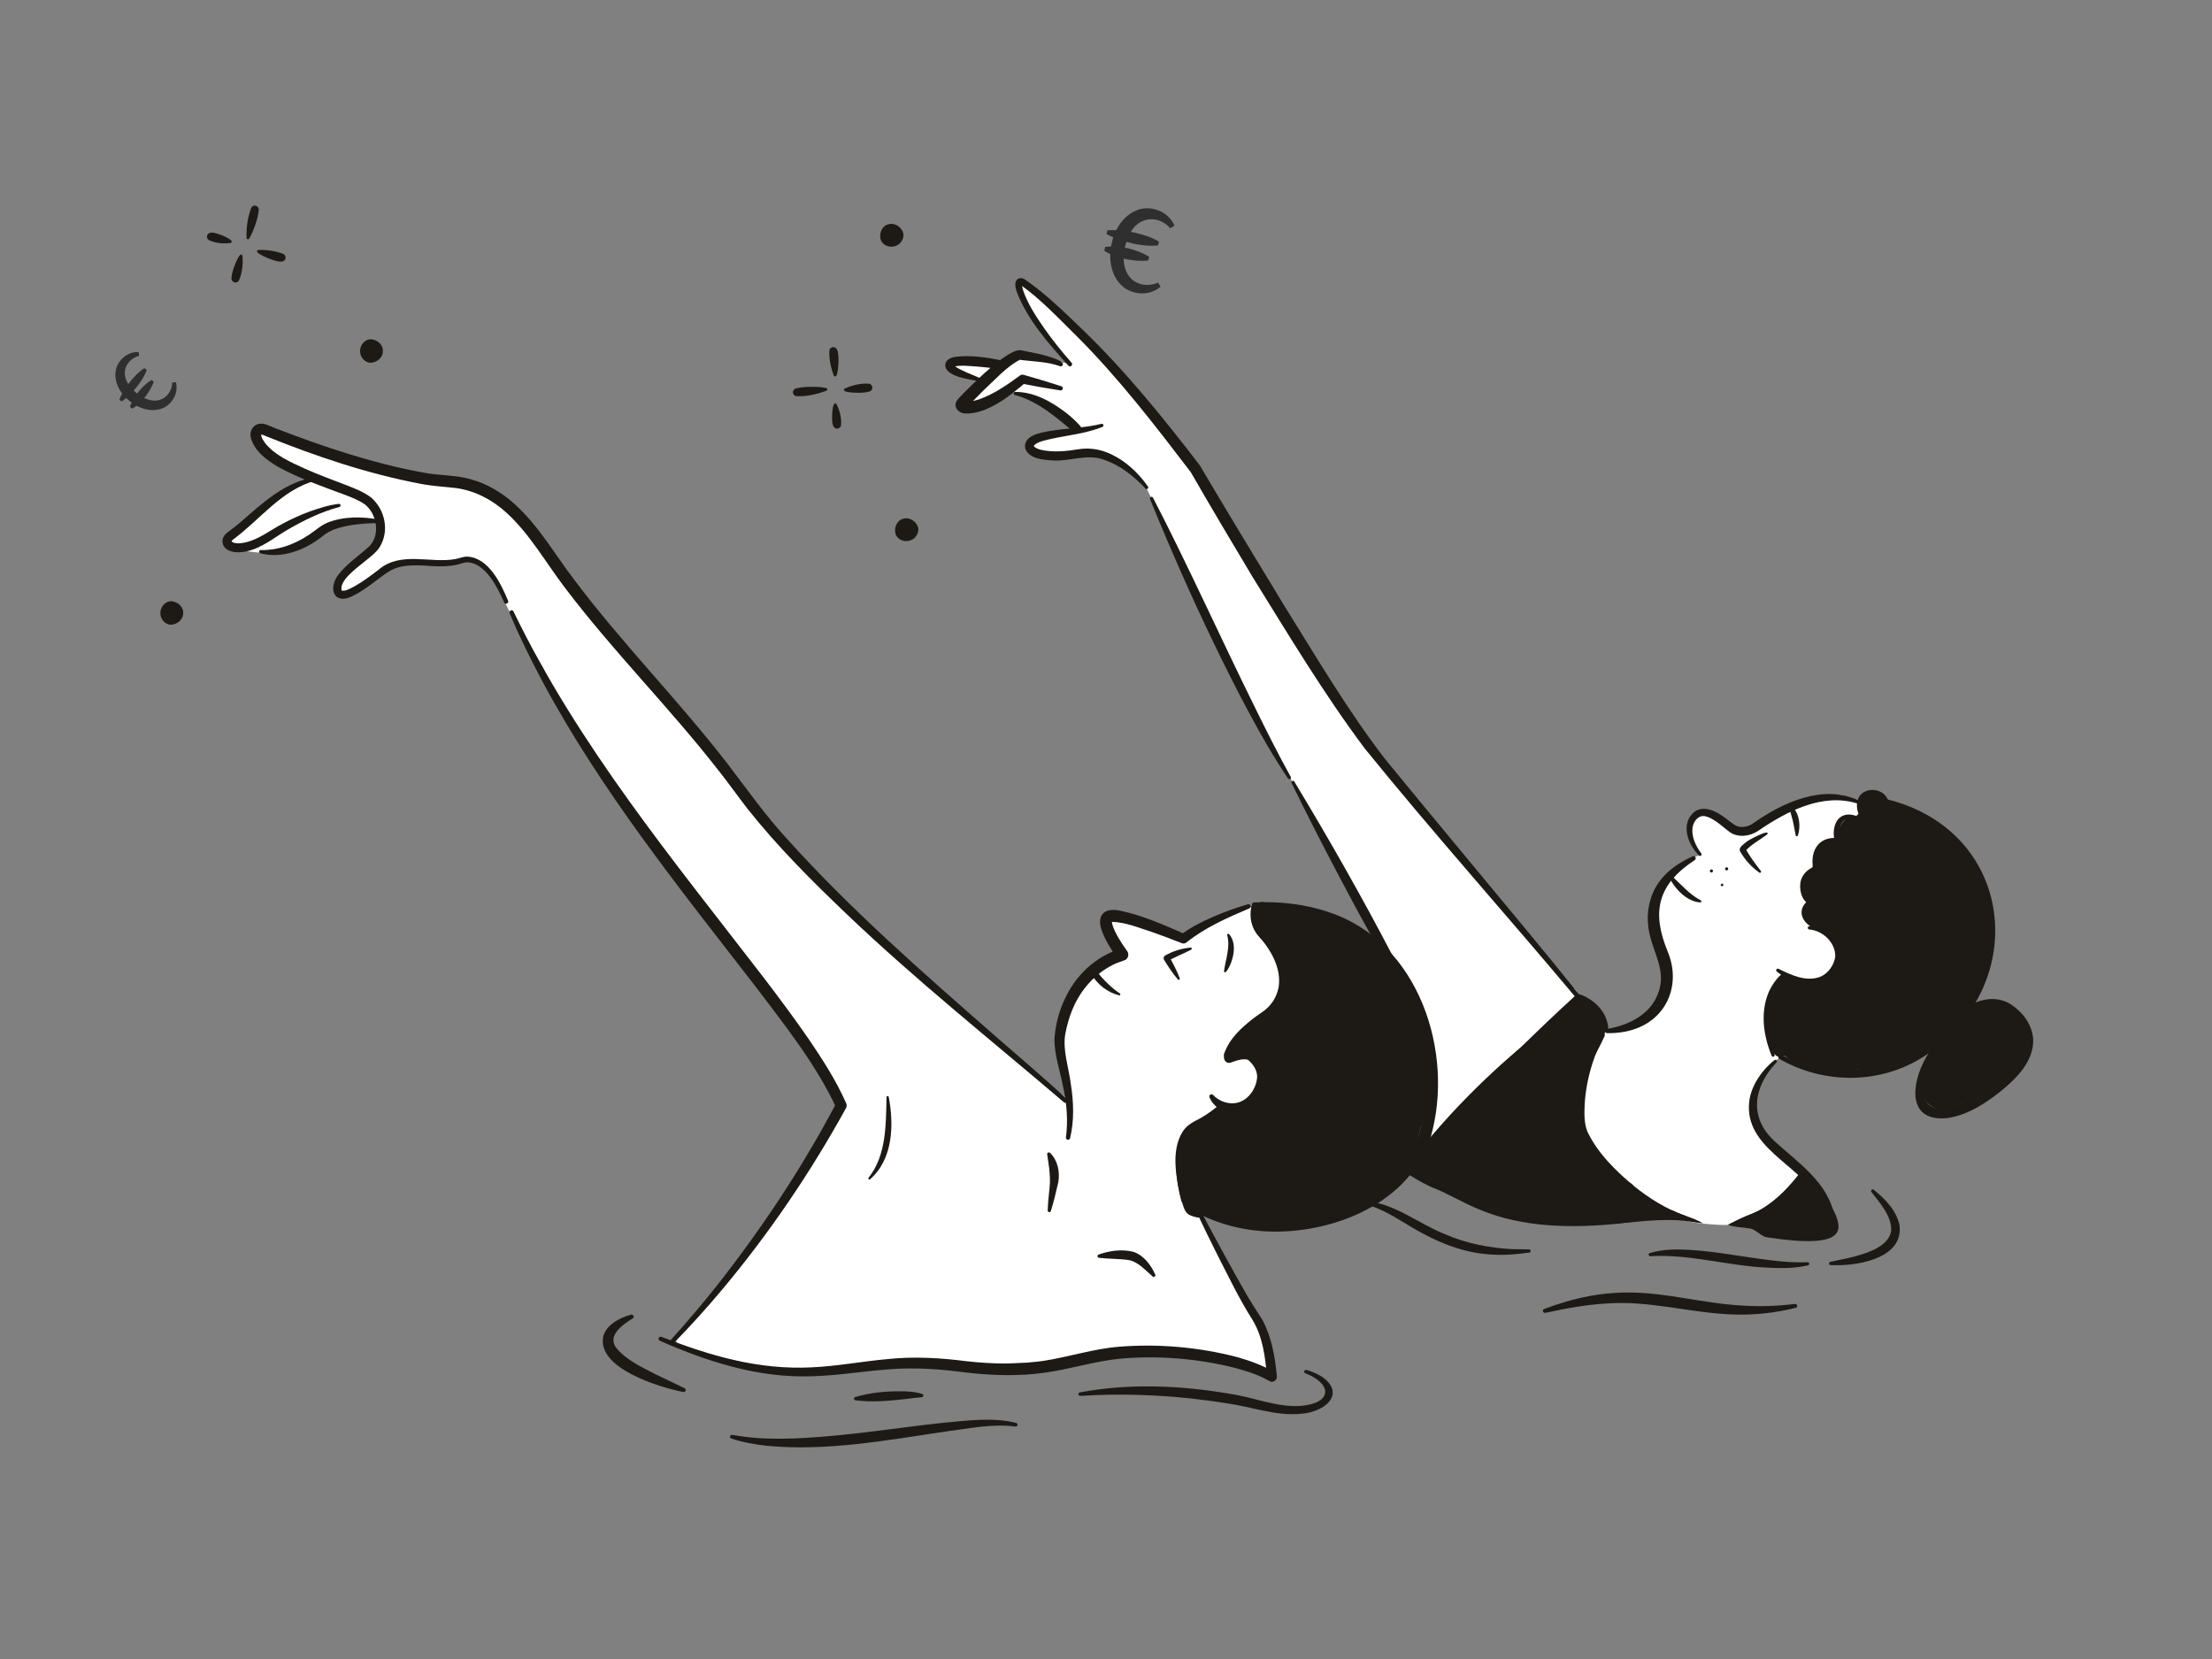 <svg width="400" height="300" viewBox="0 0 400 300" fill="none" xmlns="http://www.w3.org/2000/svg">
<rect x="0" y="0" width="400" height="300" fill="#808080" stroke="none"/>
<g clip-path="url(#clip0_954_4984)">
<path d="M336.143 145.391C335.208 144.866 334.169 144.617 333.13 144.617C333.169 144.512 333.202 144.407 333.218 144.286C333.235 144.125 333.229 143.959 333.191 143.799C327.259 143.401 321.725 146.585 316.772 149.46C315.893 149.969 315.036 149.946 314.34 149.609C314.036 149.781 313.726 149.935 313.422 150.096C312.626 149.405 309.746 148.172 309.635 148.061C309.204 147.636 308.701 147.37 308.098 147.326C307.568 147.282 306.937 147.486 306.589 147.912C306.423 148.117 306.291 148.327 306.23 148.57C305.953 148.515 305.683 148.481 305.412 148.476C305.417 148.548 305.434 148.614 305.434 148.686C305.478 149.963 305.594 151.002 305.931 152.235C306.263 153.435 306.788 153.844 307.424 154.507C307.551 154.673 305.34 155.303 305.456 155.441C304.444 156.282 303.482 157.177 302.57 158.134C301.525 159.234 300.536 160.422 300.011 161.854C299.579 161.998 299.209 162.33 299.126 162.783C298.524 165.945 299.458 168.941 300.541 171.888C300.884 172.816 301.199 173.751 301.503 174.69C301.465 174.895 301.459 175.111 301.503 175.326C302.012 178.14 300.724 180.998 298.723 182.933C296.578 185.006 293.604 186.211 290.674 186.604C290.524 186.626 290.375 186.67 290.231 186.731C290.154 186.648 290.082 186.559 290.005 186.477C289.551 185.968 288.49 185.907 288.048 186.477C287.959 186.593 287.865 186.709 287.777 186.825C286.439 184.757 285.566 182.364 285.295 179.931C285.228 179.318 284.913 178.77 284.278 178.599C284.117 178.555 283.935 178.549 283.752 178.571C280.579 174.901 277.428 171.208 274.31 167.498C274.249 167.426 274.183 167.366 274.111 167.316C274.012 167.073 273.835 166.852 273.558 166.68C272.978 166.315 272.696 165.348 272.315 164.79C271.707 163.894 270.982 163.081 270.225 162.313C268.677 160.737 267.129 159.173 265.648 157.531C262.635 154.192 259.804 150.693 256.935 147.227C255.338 145.297 253.734 143.379 252.082 141.494C252.021 141.267 251.91 141.046 251.744 140.858C250.246 139.128 249.29 137.016 247.687 135.363C246.896 134.551 246.023 133.804 245.304 132.92C244.591 132.041 244.022 131.046 243.441 130.073C240.87 125.75 238.35 121.394 235.724 117.104C234.286 114.754 232.75 112.471 230.986 110.354C230.958 110.216 230.92 110.077 230.859 109.95C229.737 107.501 228.46 105.13 227.033 102.847C225.613 100.58 223.982 98.474 222.489 96.257C220.986 94.029 219.698 91.663 218.327 89.352C217.785 88.44 217.21 87.556 216.624 86.677C216.607 86.511 216.563 86.34 216.475 86.174C215.878 85.035 215.126 83.984 214.252 83.045C214.297 82.636 214.153 82.216 213.871 81.862C207.978 74.415 201.665 67.306 194.97 60.573C194.749 60.352 194.456 60.219 194.152 60.186C191.67 57.366 189.171 54.558 186.628 51.794C185.423 50.484 183.472 52.441 184.671 53.751C184.926 54.027 185.174 54.309 185.429 54.591C185.362 54.906 185.395 55.238 185.594 55.503C188.154 58.914 190.714 62.331 193.273 65.742C192.228 65.576 191.178 65.41 190.128 65.261C188.237 64.99 186.142 64.564 184.24 64.929C182.836 65.2 181.73 66.222 180.702 67.212C180.608 67.173 180.52 67.14 180.426 67.102C178.43 66.261 176.467 65.327 174.323 64.934C173.587 64.802 172.83 65.133 172.62 65.902C172.437 66.571 172.847 67.466 173.587 67.605C175.168 67.892 176.644 68.478 178.115 69.103C177.286 69.6 176.49 70.159 175.743 70.794C175.174 71.275 175.246 72.254 175.743 72.751C176.318 73.326 177.114 73.221 177.7 72.751C178.259 72.303 178.983 72.066 179.591 71.695C180.055 71.413 180.492 71.087 180.912 70.745C181.045 70.684 181.172 70.617 181.305 70.557C181.36 70.529 181.41 70.496 181.459 70.463C181.769 70.573 182.084 70.673 182.399 70.761C183.422 71.049 184.467 71.231 185.473 71.579C189.094 72.829 192.449 75.073 195.263 77.671C195.119 77.727 194.97 77.776 194.826 77.837C194.478 77.981 194.185 78.202 194.008 78.495C192.002 78.705 189.989 78.893 187.977 79.092C187.236 79.164 186.595 79.672 186.595 80.474C186.595 81.176 187.231 81.917 187.977 81.856C188.607 81.801 189.249 81.746 189.89 81.696C190.061 81.801 190.244 81.884 190.459 81.939C190.719 82.005 190.995 82.028 191.261 82.055C191.664 82.099 192.073 82.121 192.477 82.121C193.395 82.121 194.323 82 195.219 81.795C195.401 81.751 195.567 81.663 195.711 81.547C195.949 81.563 196.186 81.574 196.424 81.596C197.696 81.712 198.917 82.21 200.106 82.647C200.642 82.84 201.178 83.045 201.709 83.26C202.428 83.752 203.229 84.117 204.07 84.344C204.44 84.819 204.766 85.333 205.076 85.853C205.396 86.395 205.905 86.566 206.38 86.5C206.999 87.594 207.552 88.728 208.094 89.867C209.67 93.2 211.267 96.489 213.174 99.646C213.23 99.74 213.296 99.823 213.362 99.9C214.015 101.636 214.673 103.366 215.358 105.085C217.381 110.177 220.046 114.97 222.583 119.818C223.987 122.505 225.397 125.197 226.801 127.884C229.947 135.319 234.209 142.185 238.289 149.128C240.312 152.567 242.291 156.033 244.071 159.604C245.835 163.142 247.189 166.912 249.257 170.29C250.456 172.247 252.01 173.905 253.392 175.724C254.707 177.449 255.78 179.367 256.543 181.402C256.598 181.551 256.675 181.684 256.764 181.811C257.908 185.012 258.859 188.312 258.925 191.728C258.964 193.707 258.798 195.692 258.677 197.671C258.555 199.75 258.428 201.828 258.306 203.907C258.245 204.957 257.825 207.854 258.688 207.334C260.435 206.273 264.47 204.653 266.411 204.443C268.716 204.194 270.938 203.465 273.221 203.066C277.19 202.364 281.265 202.143 285.112 200.916C286.4 206.527 289.734 211.585 294.306 215.079C295.599 216.069 296.981 216.881 298.43 217.617C299.281 218.048 300.143 218.462 300.978 218.927C301.791 219.375 302.57 219.872 303.422 220.242C305.218 221.033 307.208 221.232 309.149 221.376C310.984 221.514 313.018 221.674 314.81 221.16C316.722 220.613 318.348 219.203 319.89 218.004C321.576 216.699 323.196 215.311 324.744 213.846C324.921 213.681 325.031 213.504 325.097 213.321C325.269 213.211 325.424 213.067 325.54 212.868C325.894 212.26 325.717 211.309 325.042 210.977C323.174 210.06 321.537 208.749 320.332 207.047C319.674 206.124 319.005 205.234 318.27 204.366C317.712 203.708 317.137 203.006 316.899 202.16C316.617 201.148 316.844 199.943 316.96 198.915C317.076 197.892 317.192 196.831 317.739 195.941C318.784 194.232 320.061 192.397 321.775 191.308C321.825 191.28 321.858 191.242 321.902 191.209C322.118 191.198 322.328 191.142 322.505 191.037C323.196 190.634 323.323 189.821 323.002 189.147C322.477 188.041 322.156 186.858 321.841 185.675C321.499 184.392 321.327 183.303 321.454 181.977C321.57 180.733 321.604 179.384 321.93 178.179C322.018 177.847 322.184 177.549 322.372 177.267C323.152 177.759 324.069 178.063 324.937 178.273C325.965 178.516 327.049 178.649 328.083 178.35C328.978 178.09 329.758 177.565 330.438 176.94C331.035 176.393 331.554 175.757 332.052 175.122C332.693 174.298 333.185 173.436 333.279 172.38C333.373 171.329 332.986 170.329 332.549 169.395C332.14 168.521 331.643 167.692 331.095 166.907C330.67 166.293 329.885 166.011 329.205 166.409C329.039 166.509 328.901 166.647 328.785 166.813C328.519 166.758 328.254 166.719 327.978 166.691C327.989 166.365 327.862 166.028 327.541 165.735C327.115 165.353 326.662 164.961 326.336 164.486C326.33 164.474 326.325 164.469 326.319 164.458C326.336 164.441 326.352 164.43 326.369 164.419C326.927 163.861 326.861 163.032 326.369 162.462C325.197 161.113 326.496 158.902 327.171 157.642C327.618 156.807 328.105 155.994 328.796 155.331C329.398 154.756 330.1 154.303 330.631 153.645C330.957 153.241 331.223 152.766 331.355 152.257C332.643 151.76 333.788 150.87 334.302 149.582C335.015 148.929 335.728 148.271 336.441 147.619C337.094 147.022 336.917 145.867 336.159 145.447L336.143 145.391Z" fill="white"/>
<path d="M229.488 245.379C229.488 245.379 229.477 245.351 229.46 245.318C229.366 245.119 229.294 244.892 229.211 244.688C229.079 244.351 228.946 244.013 228.813 243.676C228.515 242.919 228.216 242.161 227.918 241.404C227.597 240.586 227.265 239.768 226.967 238.944C226.851 238.347 226.657 237.761 226.414 237.17C226.414 237.17 226.414 237.164 226.414 237.159C226.37 237.048 226.326 236.937 226.276 236.827C226.033 236.274 225.563 236.081 225.087 236.13C222.909 231.288 220.466 226.572 217.752 222.006C217.79 221.807 217.785 221.586 217.713 221.342C217.166 219.585 216.32 218.689 214.689 218.728C214.711 218.241 213.943 217.628 213.909 217.141C213.827 215.964 213.401 214.797 213.429 213.625C213.462 212.359 213.733 211.077 213.904 209.827C214.059 208.677 214.092 207.378 214.523 206.289C215.081 204.885 216.618 204.139 217.868 203.332C218.581 202.867 219.299 202.375 219.902 201.778C220.217 201.463 220.499 201.115 220.753 200.745C220.892 200.54 221.002 200.203 221.14 199.943C221.35 199.943 221.577 199.954 221.759 199.943C222.224 199.926 222.688 199.877 223.153 199.81C224.009 199.683 224.855 199.429 225.613 199.003C227.05 198.191 228.045 196.692 228.156 195.034C228.272 193.265 227.614 191.872 225.939 191.369C225.17 191.137 224.336 191.524 223.556 191.369C223.28 191.314 222.091 190.833 221.837 190.733C221.947 190.639 222.146 190.092 222.235 189.948C224.126 186.897 227.708 185.371 229.947 182.612C231.273 180.976 232.291 179.168 232.13 176.996C231.981 174.917 231.318 172.861 230.251 171.075C229.632 170.041 228.847 169.146 228.062 168.245C227.47 167.565 226.657 166.603 226.84 165.619C227.05 164.463 225.922 163.43 224.811 164.06C223.949 164.552 222.998 164.839 222.086 165.21C221.129 165.602 220.195 166.028 219.288 166.514C217.508 167.471 215.855 168.643 214.319 169.953C214.28 169.986 214.258 170.025 214.225 170.058C213.965 169.964 213.705 169.875 213.445 169.77C212.527 169.417 211.621 169.03 210.709 168.665C208.895 167.929 207.055 167.266 205.114 166.979C204.838 166.94 204.589 166.962 204.368 167.034C203.666 166.647 202.969 166.249 202.284 165.856C201.278 165.281 199.873 166.243 200.255 167.415C200.647 168.626 201.062 169.875 201.759 170.953C202.09 171.467 202.477 171.965 202.936 172.363C202.958 172.38 202.98 172.402 203.002 172.418C199.647 174.154 196.457 176.177 194.301 179.395C191.896 182.988 191.073 187.471 191.913 191.695C192.372 194.006 193.411 196.405 193.262 198.81C192.886 198.544 192.51 198.268 192.14 198.003C190.758 197.002 189.387 195.979 188.032 194.946C186.733 193.95 185.451 192.939 184.185 191.911C183.56 191.402 182.858 190.899 182.2 190.357C181.675 189.495 180.973 188.771 180.094 188.201C179.851 188.041 179.585 187.997 179.325 188.019C178.618 186.891 177.667 185.946 176.556 185.183C176.241 184.967 175.881 184.945 175.555 185.039C174.449 183.95 173.372 182.828 172.294 181.689C171.287 180.622 170.126 179.843 168.866 179.118C167.843 178.527 166.81 177.963 166.295 176.852C166.185 176.609 165.986 176.432 165.748 176.321C165.698 175.973 165.51 175.63 165.14 175.381C162.525 173.601 160.109 171.556 157.909 169.3C157.108 167.985 156.008 166.868 154.825 165.84C154.614 165.652 154.393 165.547 154.178 165.492C152.105 162.329 149.031 159.941 146.046 157.658C145.874 157.525 145.659 157.47 145.432 157.465C145.189 157.188 144.951 156.912 144.708 156.641C141.723 153.357 138.494 150.223 136.526 146.182C136.344 145.811 135.968 145.596 135.57 145.529C134.094 143.583 132.635 141.615 131.12 139.697C130.335 138.708 129.461 137.823 128.605 136.9C127.808 136.043 127.156 135.098 126.509 134.13C123.85 130.133 120.777 126.441 117.217 123.218C115.376 121.554 113.341 120.006 112.053 117.844C111.893 117.573 111.683 117.397 111.451 117.297C111.417 117.186 111.373 117.081 111.307 116.987C107.89 112.289 104.474 107.584 101.052 102.885C99.383 100.591 97.746 98.264 96.044 95.997C94.899 94.477 93.385 92.835 91.466 92.481C91.444 92.459 91.422 92.431 91.4 92.409C90.576 91.53 89.681 90.701 88.658 90.054C87.409 89.264 85.966 88.799 84.534 88.468C78.68 87.108 72.748 86.196 66.949 84.598C66.689 84.526 66.435 84.449 66.175 84.371C63.345 82.768 60.254 81.64 57.042 81.099C56.446 80.999 55.854 81.171 55.528 81.668C53.123 80.673 50.779 79.507 48.485 78.329C47.158 77.649 45.566 79.418 46.81 80.502C49.773 83.078 53.25 84.985 57.02 86.041C55.981 86.417 54.947 86.809 53.93 87.235C52.266 87.937 50.807 88.899 49.441 90.076C46.954 92.216 44.958 94.925 42.221 96.771C41.321 97.379 41.298 99.06 42.553 99.297C44.997 99.762 47.473 100.198 49.961 99.834C52.244 99.502 54.146 98.33 55.998 97.031C57.822 95.748 59.541 94.632 61.786 94.272C63.007 94.079 64.257 94.035 65.495 94.051C66.38 94.062 67.242 94.051 68.066 93.819C68.126 93.968 68.187 94.118 68.254 94.267C68.464 94.726 68.784 95.218 68.856 95.721C68.934 96.268 68.486 96.766 68.193 97.191C67.756 97.832 67.319 98.468 66.861 99.093C66.009 100.248 65.036 101.282 63.953 102.227C62.836 103.2 61.88 104.179 61.31 105.572C60.851 106.7 62.388 107.75 63.339 107.131C65.186 105.942 66.838 104.488 68.663 103.272C69.475 102.73 70.327 102.227 71.278 101.967C72.278 101.697 73.317 101.741 74.346 101.763C76.585 101.813 78.879 102.023 81.107 101.757C82.898 101.542 85.302 100.796 86.928 101.945C87.779 102.548 88.415 103.521 89.034 104.345C89.808 105.373 90.543 106.423 91.256 107.496C91.245 107.661 91.273 107.838 91.345 108.021C91.113 109.115 92.097 110.448 92.611 111.31C93.495 112.797 94.374 114.29 95.259 115.777C96.232 117.413 97.199 119.049 98.172 120.686C99.084 122.637 99.985 124.594 100.908 126.54C102.396 129.669 103.96 132.765 105.779 135.717C107.669 138.785 109.903 141.61 112.136 144.429C114.867 147.873 117.598 151.317 120.329 154.761C120.522 155.005 120.81 155.126 121.114 155.154C127.969 166.47 136.858 176.426 144.879 186.924C147.522 190.385 150.286 193.884 152.005 197.914C152.06 198.041 152.149 198.146 152.243 198.24C146.704 210.629 139.456 222.255 130.705 232.625C128.146 235.655 125.465 238.579 122.673 241.393C121.6 242.471 122.872 244.052 124.049 243.698C124.165 243.781 124.293 243.853 124.447 243.897C127.499 244.865 130.611 245.617 133.757 246.18C133.9 246.319 134.077 246.429 134.299 246.485C144.708 249.32 155.355 246.451 165.853 245.899C168.092 245.782 170.342 245.777 172.575 245.948C172.797 246.374 173.211 246.7 173.77 246.706C184.256 246.739 194.732 245.97 205.103 244.434C208.044 244.66 211.035 244.45 213.981 244.279C214.484 244.301 214.982 244.268 215.502 244.168C215.562 244.157 215.612 244.135 215.667 244.118C217.729 244.555 219.758 245.158 221.787 245.733C223.855 246.324 226.044 246.789 227.995 247.712C228.67 248.032 229.488 247.9 229.886 247.214C230.229 246.634 230.074 245.766 229.488 245.39V245.379Z" fill="white"/>
<path d="M92.865 110.591C104.585 134.843 121.844 155.657 138.174 176.885C140.888 180.456 143.586 184.05 146.146 187.764C148.683 191.49 151.154 195.294 153.023 199.517C153.15 199.799 153.128 200.12 152.989 200.374C146.599 211.972 139.147 222.973 130.65 233.128C127.82 236.506 124.868 239.784 121.783 242.93C121.634 243.085 121.39 243.085 121.236 242.93C121.086 242.786 121.086 242.548 121.225 242.394C124.166 239.143 127.002 235.799 129.727 232.371C137.831 222.056 145.123 211.049 151.243 199.445L151.209 200.302C147.478 192.309 141.789 185.238 136.471 178.195C122.767 160.5 108.587 142.881 98.001 123.057C95.889 119.088 93.904 115.053 92.158 110.912C92.075 110.713 92.169 110.481 92.368 110.392C92.561 110.309 92.788 110.392 92.876 110.586L92.865 110.591Z" fill="#1D1A16"/>
<path d="M192.41 199.341C179.276 188.129 165.588 177.222 153.094 165.287C146.803 159.289 140.612 153.114 135.194 146.276C133.386 143.948 131.756 141.627 129.964 139.371C121.097 127.972 110.804 117.734 102.086 106.186C98.631 101.641 95.784 96.539 91.582 92.713C89.034 90.381 85.944 88.761 82.555 88.269C80.41 88.014 78.193 87.909 76.087 87.495C66.413 85.659 57.059 82.497 47.954 78.816C47.761 78.727 47.65 78.683 47.54 78.644C47.429 78.611 47.324 78.584 47.252 78.578C47.175 78.567 47.147 78.584 47.158 78.578C47.169 78.578 47.224 78.523 47.236 78.501C47.169 79.064 47.667 79.766 48.115 80.33C49.878 82.398 52.537 83.559 55.019 84.698C57.617 85.875 60.304 86.832 63.029 87.887C64.389 88.44 65.772 88.954 67.109 89.966C69.636 92.155 70.448 96.019 68.674 98.91C67.43 101.094 61.078 104.218 61.797 106.805C62.549 106.926 63.306 106.423 64.058 106.053C65.578 105.202 67.043 104.113 68.43 103.046C72.427 99.613 77.762 101.918 82.345 101.1C83.069 100.956 83.799 100.619 84.573 100.657C88.409 100.912 90.593 105.561 91.886 108.651C92.063 109.127 91.345 109.397 91.162 108.922C89.968 106.235 87.84 101.885 84.567 101.675C83.876 101.664 83.257 102.001 82.572 102.128C81.079 102.46 79.564 102.437 78.116 102.366C69.951 101.708 70.863 103.488 64.749 107.264C63.698 107.811 62.2 108.767 60.951 107.977C59.691 106.965 60.376 104.969 61.139 103.991C62.521 102.156 64.367 100.895 66.026 99.452C66.562 99.004 66.993 98.634 67.341 98.065C68.652 95.997 67.916 92.78 66.064 91.276C65.086 90.541 63.732 90.005 62.416 89.496C58.369 87.992 54.146 86.538 50.304 84.438C48.303 83.227 46.163 81.751 45.4 79.313C44.903 77.583 46.263 76.096 48.164 76.776C48.562 76.908 49.347 77.262 49.729 77.412C58.397 80.756 67.308 83.763 76.446 85.438C79.354 86.03 82.24 85.836 85.12 86.66C88.067 87.467 90.775 89.081 93.02 91.116C97.431 95.091 100.328 100.248 103.86 104.864C112.529 116.407 122.739 126.678 131.568 138.122C135.095 142.743 138.356 147.381 142.276 151.649C153.835 164.508 166.92 175.918 179.917 187.3C184.273 191.098 188.679 194.824 192.941 198.749C193.102 198.898 193.113 199.147 192.963 199.307C192.814 199.468 192.571 199.479 192.41 199.335V199.341Z" fill="#1D1A16"/>
<path d="M217.227 219.142C219.465 223.415 222.722 229.353 225.065 233.482C226.066 235.284 227.221 236.982 228.299 238.712C229.969 241.868 230.571 245.39 230.903 248.911C230.975 249.652 230.074 250.15 229.488 249.702C227.559 248.591 225.381 247.905 223.225 247.336C216.558 245.672 209.526 245.091 202.671 245.683C198.022 246.12 193.577 247.579 188.906 248.231C184.168 248.895 179.353 248.74 174.621 248.187C170.093 247.579 165.339 247.236 160.784 247.618C156.174 247.933 151.513 248.757 146.748 248.873C141.999 249.033 137.223 248.392 132.635 247.203C128.046 246.02 123.624 244.351 119.323 242.454C119.129 242.366 119.041 242.139 119.124 241.946C119.207 241.758 119.422 241.669 119.616 241.741C123.972 243.433 128.395 244.953 132.928 245.981C137.455 246.999 142.077 247.491 146.687 247.264C151.303 247.07 155.897 246.169 160.629 245.755C165.278 245.257 170.193 245.561 174.837 246.158C179.392 246.656 184.058 246.772 188.596 246.103C193.201 245.406 197.745 243.886 202.461 243.521C209.587 242.969 216.823 243.61 223.744 245.412C226.088 246.097 228.421 246.894 230.511 248.204L229.095 248.994C228.825 245.451 228.344 241.692 226.464 238.629C224.065 234.853 222.147 230.818 220.112 226.854C218.885 224.416 217.696 221.956 216.519 219.49C216.292 219.054 216.989 218.678 217.227 219.137V219.142Z" fill="#1D1A16"/>
<path d="M57.203 86.87C51.028 88.479 47.214 93.78 42.305 97.451C42.178 97.54 41.879 97.772 41.868 97.904C42.377 98.358 43.344 98.291 44.212 98.12C46.744 97.611 48.839 95.881 51.105 94.704C52.692 93.847 54.34 93.106 56.026 92.481C57.745 91.89 59.437 91.326 61.266 91.116C61.427 91.099 61.565 91.215 61.581 91.376C61.598 91.53 61.487 91.669 61.338 91.691C57.994 92.564 54.782 94.167 51.797 95.914C49.447 97.307 47.313 99.132 44.549 99.707C43.001 100.11 40.138 99.933 40.226 97.711C40.353 96.821 40.983 96.379 41.348 96.113C42.045 95.61 42.725 95.079 43.394 94.516C47.38 91.049 51.587 87.025 57.081 86.29C57.435 86.24 57.562 86.76 57.214 86.865L57.203 86.87Z" fill="#1D1A16"/>
<path d="M47.158 99.469C50.884 99.552 54.323 97.982 57.214 95.743C57.794 95.284 58.508 94.814 59.199 94.516C62.222 93.327 65.589 93.388 68.713 93.99C69.05 94.062 68.995 94.576 68.646 94.565C65.871 94.643 63.052 94.797 60.459 95.726C59.652 96.036 58.883 96.478 58.231 97.036C56.672 98.258 54.909 99.259 52.985 99.839C51.078 100.42 48.988 100.574 47.075 100.049C46.744 99.961 46.816 99.452 47.164 99.463L47.158 99.469Z" fill="#1D1A16"/>
<path d="M335.827 145.286C329.509 143.324 323.013 146.757 317.877 150.278C316.44 151.229 314.395 151.516 312.88 150.527C312.012 149.908 311.244 149.183 310.409 148.614C309.773 148.166 309.099 147.774 308.446 147.624C307.07 147.254 306.058 148.708 306.031 150.013C305.964 151.5 306.683 153.036 307.639 154.313C307.739 154.441 307.711 154.629 307.584 154.723C307.462 154.811 307.302 154.794 307.203 154.689C306.611 154.07 306.091 153.374 305.699 152.589C304.875 150.986 304.571 148.813 305.892 147.32C307.302 145.518 309.701 146.347 311.227 147.398C312.288 148.017 313.062 148.918 314.135 149.404C315.075 149.709 316.147 149.471 316.976 148.918C322.245 145.164 329.735 141.682 336.115 144.772C336.43 144.965 336.176 145.457 335.827 145.292V145.286Z" fill="#1D1A16"/>
<path d="M306.462 155.53C299.784 159.914 298.573 164.85 301.597 172.131C303.908 177.736 301.719 183.823 295.87 186.001C294.156 186.631 292.371 186.852 290.629 186.83C290.414 186.83 290.242 186.653 290.248 186.438C290.248 186.25 290.386 186.095 290.568 186.062C295.405 185.277 299.828 182.618 300.342 177.405C300.558 174.126 298.501 171.119 298.087 167.741C297.689 164.994 298.269 162.058 299.834 159.748C300.353 158.979 300.967 158.294 301.63 157.686C302.968 156.464 304.51 155.579 306.075 154.844C306.506 154.645 306.865 155.259 306.467 155.53H306.462Z" fill="#1D1A16"/>
<path d="M327.142 167.498C330.338 166.94 333.638 169.82 333.489 173.126C333.251 175.359 331.803 177.333 329.702 178.096C326.695 179.157 323.51 177.482 321.294 175.68C321.023 175.47 321.316 175.028 321.614 175.193C323.991 176.36 326.628 177.593 329.149 176.636C330.598 176.056 331.681 174.486 331.869 172.982C331.952 170.528 329.697 168.294 327.176 168.079C326.833 168.062 326.816 167.537 327.148 167.487L327.142 167.498Z" fill="#1D1A16"/>
<path d="M327.911 167.841C325.351 166.481 324.92 163.944 327.59 162.412L327.861 163.7C326.054 163.479 325.385 161.401 325.545 159.842C325.672 158.244 327.054 156.796 328.685 156.635L328.022 157.68C327.076 154.269 328.624 151.074 332.521 151.566L331.886 152.451C331.25 150.632 331.571 147.796 333.787 147.337C334.473 147.21 335.114 147.359 335.695 147.547C335.844 147.597 335.927 147.763 335.877 147.912C335.833 148.05 335.689 148.133 335.545 148.106C334.998 148 334.44 147.978 333.975 148.122C332.472 148.631 332.582 150.759 333.074 151.964C333.279 152.39 332.903 152.898 332.439 152.849C330.642 152.76 329.31 153.623 329.376 155.53C329.365 156.083 329.453 156.713 329.592 157.221C329.724 157.691 329.409 158.183 328.928 158.266C327.933 158.427 327.275 159.057 327.143 160.057C326.988 160.782 327.286 162.136 327.994 162.335C328.392 162.363 328.69 162.722 328.63 163.12C328.53 163.723 327.59 163.861 327.248 164.336C326.242 165.337 327.419 166.647 328.243 167.366C328.514 167.581 328.204 168.029 327.905 167.852L327.911 167.841Z" fill="#1D1A16"/>
<path d="M336.32 147.669C335.524 146.281 335.502 143.998 337.155 143.186C338.68 142.378 340.82 143.036 341.406 144.673C341.489 144.883 341.19 145.032 341.063 144.855C340.184 143.871 338.796 143.578 337.658 144.158C336.519 144.767 336.613 146.353 336.685 147.542C336.723 147.757 336.408 147.862 336.309 147.669H336.32Z" fill="#1D1A16"/>
<path d="M340.322 144.319C364.27 149.548 367.697 177.83 348.05 190.949C340.139 196.118 329.885 196.14 321.769 191.485C321.581 191.38 321.515 191.148 321.62 190.96C321.72 190.783 321.935 190.717 322.118 190.794C325.341 192.248 328.768 193.243 332.256 193.398C339.227 193.857 346.093 190.938 350.941 186.001C361.263 175.774 361.544 158.797 349.482 149.83C346.718 147.735 343.512 146.099 340.167 145.093C339.681 144.988 339.824 144.225 340.327 144.319H340.322Z" fill="#1D1A16"/>
<path d="M353.407 184.132C355.74 181.28 360.129 179.467 363.534 181.556C365.729 182.972 367.471 185.199 367.664 187.914C367.819 191.872 364.651 194.984 361.937 197.223C359.162 199.434 356.011 201.541 352.39 202.154C344.761 203.1 345.568 195.99 348.282 191.22C348.841 190.18 349.476 189.207 350.201 188.268C350.333 188.096 350.571 188.068 350.742 188.196C350.908 188.323 350.936 188.549 350.825 188.721C347.448 194.166 345.032 203.774 355.06 199.197C358.708 197.317 365.602 192.508 365.536 188.002C365.364 185.244 362.694 182.253 359.792 182.264C357.719 182.264 355.568 183.298 353.993 184.652C353.645 185 353.097 184.497 353.407 184.121V184.132Z" fill="#1D1A16"/>
<path d="M323.24 177.394C319.917 180.943 320.149 186.266 320.907 190.766C320.973 191.087 320.498 191.236 320.376 190.927C318.889 187.333 318.281 183.154 319.818 179.461C320.161 178.555 322.272 174.906 323.394 176.299C323.654 176.653 323.56 177.123 323.245 177.394H323.24Z" fill="#1D1A16"/>
<path d="M319.564 150.886C318.253 151.898 316.639 152.699 315.578 153.943L315.606 153.379C316.39 154.861 317.402 156.177 318.425 157.52C318.563 157.686 318.331 157.929 318.16 157.802C316.717 156.796 315.5 155.452 314.644 153.905C314.34 153.225 315.373 152.633 315.738 152.296C315.948 152.008 320.271 149.698 319.569 150.892L319.564 150.886Z" fill="#1D1A16"/>
<path d="M323.721 145.447C325.324 146.773 325.733 149.189 325.108 151.096C325.07 151.201 324.959 151.257 324.854 151.218C324.782 151.196 324.738 151.135 324.721 151.069C324.517 150.134 324.395 149.239 324.174 148.332C323.959 147.448 323.693 146.574 323.406 145.673C323.339 145.491 323.572 145.33 323.721 145.447Z" fill="#1D1A16"/>
<path d="M302.155 158.244C303.947 159.869 305.412 161.672 307.551 162.816C307.65 162.866 307.695 162.987 307.639 163.087C307.601 163.153 307.529 163.192 307.457 163.186C305.494 163.048 303.858 161.638 302.736 160.124C302.553 159.897 301.227 157.885 302.155 158.239V158.244Z" fill="#1D1A16"/>
<path d="M309.481 157.78C309.636 157.78 309.763 157.653 309.763 157.498C309.763 157.342 309.636 157.216 309.481 157.216C309.325 157.216 309.199 157.342 309.199 157.498C309.199 157.653 309.325 157.78 309.481 157.78Z" fill="#1D1A16"/>
<path d="M312.233 157.398C312.389 157.398 312.515 157.272 312.515 157.116C312.515 156.961 312.389 156.834 312.233 156.834C312.077 156.834 311.951 156.961 311.951 157.116C311.951 157.272 312.077 157.398 312.233 157.398Z" fill="#1D1A16"/>
<path d="M311.404 160.256C311.532 160.256 311.636 160.152 311.636 160.024C311.636 159.896 311.532 159.792 311.404 159.792C311.276 159.792 311.172 159.896 311.172 160.024C311.172 160.152 311.276 160.256 311.404 160.256Z" fill="#1D1A16"/>
<path d="M225.894 164.275C221.975 165.939 217.851 167.758 214.556 170.423C214.302 170.638 213.954 170.671 213.666 170.544C211.974 169.875 210.261 169.217 208.541 168.615C206.098 167.841 203.572 166.741 201.04 166.702C200.918 166.713 200.951 166.741 201.012 166.68C201.084 166.614 201.084 166.553 201.073 166.625C201.051 166.768 201.123 167.155 201.25 167.509C201.792 169.002 202.82 170.583 203.826 171.987C204.185 172.49 204.069 173.187 203.566 173.546C202.842 173.889 201.952 174.071 201.217 174.491C199.227 175.486 197.491 176.957 196.131 178.72C194.29 181.075 193.19 183.978 192.637 186.985C192.134 189.915 193.278 193.121 193.654 196.117C194.152 199.302 194.268 202.646 193.51 205.814C193.461 206.024 193.251 206.151 193.046 206.101C192.853 206.057 192.725 205.869 192.753 205.67C193.179 202.563 192.88 199.44 192.217 196.377C191.681 193.624 190.691 190.86 190.669 187.991C190.907 184.243 192.178 180.539 194.445 177.438C196.501 174.696 199.376 172.529 202.698 171.567L202.062 173.297C200.913 171.661 199.901 170.13 199.204 168.2C199.05 167.686 198.873 167.161 198.939 166.381C199.149 164.507 201.051 164.353 202.466 164.662C206.645 165.536 210.493 167.26 214.368 168.952L213.478 169.074C215.313 167.692 217.315 166.68 219.393 165.779C221.439 164.889 223.523 164.148 225.651 163.518C226.11 163.385 226.386 164.071 225.905 164.264L225.894 164.275Z" fill="#1D1A16"/>
<path d="M215.408 171.733C214.003 172.462 212.533 173.021 211.245 173.745L211.433 172.999C212.157 174.265 212.826 175.553 213.335 176.924C213.412 177.123 213.136 177.283 213.003 177.117C212.516 176.564 212.085 175.973 211.671 175.376C211.256 174.779 210.863 174.171 210.493 173.546C210.338 173.292 210.421 172.96 210.676 172.805C212.113 171.97 213.661 171.506 215.297 171.351C215.513 171.329 215.596 171.644 215.402 171.733H215.408Z" fill="#1D1A16"/>
<path d="M221.345 175.58C221.654 173.38 222.495 171.302 221.925 169.118C221.887 169.013 221.947 168.891 222.058 168.864C222.13 168.842 222.202 168.864 222.251 168.919C223.512 170.356 223.213 172.551 222.578 174.193C222.484 174.464 221.538 176.531 221.339 175.586L221.345 175.58Z" fill="#1D1A16"/>
<path d="M198.215 175.542C199.458 177.084 200.852 178.549 202.521 179.655C202.687 179.765 202.56 180.042 202.366 179.986C200.249 179.461 198.392 177.991 197.314 176.094C197.004 175.52 197.839 175.005 198.215 175.536V175.542Z" fill="#1D1A16"/>
<path d="M226.105 191.004C230.079 192.192 230.068 196.985 227.492 199.622C225.082 202.381 220.118 201.811 218.713 198.417C218.63 198.218 218.73 197.986 218.929 197.909C219.084 197.842 219.261 197.892 219.371 198.008C220.322 198.998 221.583 199.506 222.793 199.506C225.27 199.573 227.116 197.195 227.321 194.896C227.42 193.674 226.685 192.546 225.773 191.717C225.408 191.463 225.679 190.877 226.105 191.004Z" fill="#1D1A16"/>
<path d="M217.221 218.822C230.627 223.819 251.49 219.977 256.598 205.034C258.483 198.777 258.129 191.811 256.471 185.514C254.248 176.968 248.289 169.389 239.892 166.276C235.762 164.646 231.262 164.021 226.773 163.966C226.558 163.966 226.386 163.789 226.392 163.573C226.392 163.369 226.558 163.203 226.762 163.192C231.323 162.971 235.983 163.457 240.378 164.977C256.559 170.351 263.121 190.296 258.693 205.725C254.895 217.379 241.755 222.796 230.311 222.719C225.646 222.669 221.035 221.624 216.895 219.54C216.458 219.303 216.751 218.639 217.226 218.822H217.221Z" fill="#1D1A16"/>
<path d="M221.35 190.6C222.273 187.825 224.507 185.807 226.751 184.077C227.774 183.287 228.929 182.695 229.731 181.678C230.494 180.777 230.986 179.671 231.212 178.521C231.771 175.127 229.797 171.677 227.536 169.228C226.265 167.775 225.856 165.718 226.309 163.861C226.359 163.656 226.569 163.529 226.779 163.579C226.972 163.628 227.088 163.811 227.072 164.004C227.039 165.657 227.614 167.255 228.835 168.3C233.037 171.816 235.464 178.538 231.373 183.082C230.533 184.121 228.985 184.967 227.862 185.664C226.746 186.382 225.657 187.145 224.662 187.997C223.661 188.848 222.76 189.799 222.086 190.91C221.864 191.313 221.212 191.048 221.361 190.6H221.35Z" fill="#1D1A16"/>
<path d="M221.018 201.408C219.846 202.591 218.315 203.619 216.844 204.338C215.777 204.83 215.202 205.565 214.705 206.544C213.422 209.783 213.97 213.625 214.18 217.08C214.224 217.412 213.721 217.517 213.638 217.185C212.77 213.376 211.609 208.18 213.865 204.642C214.334 203.857 215.213 203.166 216.004 202.768C217.497 202.038 218.702 201.231 219.979 200.208C220.764 199.611 221.715 200.706 221.018 201.402V201.408Z" fill="#1D1A16"/>
<path d="M285.041 180.484C272.414 165.42 259.191 150.654 246.808 135.374C239.45 125.551 233.015 114.826 226.547 104.4C222.965 98.418 218.559 91.016 215.342 85.4C208.835 76.881 202.284 68.356 194.688 60.766C191.421 57.576 188.265 54.143 184.533 51.507C184.533 51.507 184.605 51.517 184.705 51.468C184.804 51.413 184.826 51.341 184.826 51.341C184.76 51.645 184.893 52.076 184.992 52.435C185.805 54.89 187.314 57.178 188.795 59.323C190.332 61.507 192.013 63.591 193.782 65.609C194.108 65.99 193.544 66.488 193.207 66.129C189.586 62.087 185.86 57.93 183.864 52.789C183.704 52.197 183.472 51.606 183.687 50.915C183.997 50.124 184.865 50.163 185.434 50.605C189.216 53.22 192.499 56.476 195.805 59.644C203.583 67.162 210.405 75.593 216.972 84.167C221.34 91.58 227.719 102.111 232.258 109.563C238.095 118.917 243.707 128.492 250.44 137.221C254.746 142.511 262.497 151.848 266.892 157.155C273.161 164.751 279.512 172.275 285.66 179.986C285.798 180.158 285.765 180.406 285.599 180.539C285.428 180.672 285.184 180.65 285.046 180.478L285.041 180.484Z" fill="#1D1A16"/>
<path d="M191.653 66.217C189.458 65.388 186.755 65.388 184.417 65.061C181.968 66.333 179.801 68.793 177.7 70.745C176.931 71.524 175.654 72.801 174.908 73.58L174.82 73.674C174.831 73.669 174.853 73.641 174.864 73.614C174.919 73.531 174.991 73.37 174.958 73.094C174.919 72.845 174.748 72.679 174.704 72.646C174.571 72.558 174.626 72.613 174.704 72.618C175.527 72.707 176.439 72.414 177.285 72.132C179.801 71.192 182.183 69.589 184.439 67.897C184.632 67.754 184.87 67.721 185.085 67.776C187.374 68.423 189.657 69.103 191.929 69.849C192.372 69.993 192.217 70.673 191.752 70.601C189.392 70.241 187.048 69.816 184.715 69.357L185.423 69.191C182.637 71.601 178.352 75.045 174.355 74.763C173.288 74.653 172.327 73.564 173.029 72.442C173.51 71.817 174.107 71.27 174.648 70.7C176.152 69.213 177.788 67.61 179.419 66.267C180.552 65.332 181.664 64.42 183.123 63.679C183.571 63.464 184.14 63.254 184.676 63.342C185.699 63.58 186.816 63.762 187.85 64C188.485 64.144 192.731 65.15 192.162 66.057C192.057 66.228 191.846 66.289 191.67 66.217H191.653Z" fill="#1D1A16"/>
<path d="M199.365 77.201C196.313 78.412 193.085 78.705 190.044 79.368C189.044 79.623 187.872 79.805 187.12 80.424C187.015 80.524 186.954 80.612 186.954 80.673C187.114 80.972 187.861 81.265 188.297 81.353C190.492 81.834 192.814 81.602 195.047 81.237C196.767 80.955 198.547 81.182 200.117 81.795C203.223 83.022 205.706 85.306 207.596 87.992C207.685 88.125 207.652 88.308 207.513 88.396C207.386 88.479 207.226 88.451 207.132 88.341C205.064 86.118 202.516 84.106 199.636 83.139C196.557 82 193.577 83.459 190.426 83.266C188.701 83.15 186.164 83.034 185.395 81.126C184.964 78.738 188.109 78.252 189.762 77.948C192.902 77.412 196.092 77.406 199.155 76.649C199.509 76.538 199.702 77.069 199.354 77.207L199.365 77.201Z" fill="#1D1A16"/>
<path d="M194.213 78.152C190.99 75.466 187.662 72.53 183.516 71.424C183.201 71.369 183.245 70.872 183.566 70.872C187.021 70.844 190.211 72.663 192.87 74.719C193.76 75.421 194.578 76.173 195.352 77.041C195.645 77.367 195.612 77.87 195.286 78.163C194.976 78.44 194.512 78.429 194.219 78.152H194.213Z" fill="#1D1A16"/>
<path d="M177.197 68.959C175.627 68.644 170.602 68.13 170.956 65.819C171.077 64.929 172.227 64.575 172.863 64.514C175.616 64.21 178.292 64.592 180.978 65.15C181.404 65.249 181.675 65.675 181.575 66.101C181.481 66.504 181.094 66.77 180.691 66.709C179.419 66.549 178.12 66.41 176.838 66.294C175.367 66.211 173.764 65.968 172.437 66.311C172.404 66.333 172.52 66.211 172.504 66.2C172.537 66.117 172.482 65.957 172.482 66.007C172.515 66.084 172.73 66.283 172.968 66.427C174.328 67.251 175.887 67.77 177.346 68.423C177.645 68.539 177.507 69.014 177.197 68.953V68.959Z" fill="#1D1A16"/>
<path d="M208.498 89.999C214.728 102.023 220.964 115.854 226.962 127.989C229.04 132.19 231.13 136.386 233.407 140.477C233.485 140.615 233.435 140.797 233.297 140.875C233.164 140.947 232.998 140.908 232.915 140.781C230.284 136.867 227.94 132.77 225.723 128.624C223.501 124.478 221.406 120.266 219.36 116.031C215.281 107.562 211.505 98.949 207.961 90.248C207.901 90.099 207.967 89.922 208.122 89.861C208.265 89.8 208.426 89.861 208.498 89.999Z" fill="#1D1A16"/>
<path d="M234.048 141.328C240.273 151.633 246.266 162.158 251.832 172.839C252.275 173.74 250.97 174.469 250.439 173.596C249.129 171.351 247.294 168.018 246.022 165.702C243.153 160.4 240.334 155.065 237.597 149.692C236.227 147.005 234.872 144.313 233.562 141.593C233.418 141.3 233.86 141.024 234.048 141.328Z" fill="#1D1A16"/>
<path d="M321.239 192.126C317.048 196.565 316.197 202.06 320.918 206.383C325.108 210.253 330.67 213.819 331.725 220.01C331.808 220.441 331.532 220.856 331.101 220.939C330.681 221.022 330.272 220.751 330.178 220.336C329.851 219.021 329.359 217.755 328.646 216.599C325.241 210.491 315.445 207.5 316.307 199.263C316.473 197.704 317.103 196.261 317.9 194.995C318.707 193.729 319.702 192.624 320.885 191.7C321.006 191.606 321.178 191.634 321.272 191.756C321.36 191.872 321.344 192.027 321.239 192.126Z" fill="#1D1A16"/>
<path d="M289.999 186.333C288.783 184.403 287.053 182.889 285.085 181.767L286.218 181.606C279.219 187.881 272.049 194.034 265.482 200.761C265.167 201.104 264.586 200.645 264.896 200.258C267.87 196.549 271.209 193.193 274.565 189.843C277.926 186.515 281.348 183.259 284.841 180.069C285.162 179.776 285.61 179.727 285.975 179.909C286.61 180.174 287.218 180.501 287.788 180.893C288.938 181.7 289.9 182.806 290.414 184.122C290.596 184.575 291.232 186.587 290.353 186.587C290.187 186.576 290.071 186.471 289.999 186.338V186.333Z" fill="#1D1A16"/>
<path d="M304.411 220.558C297.081 218.623 288.728 212.276 285.212 205.477C283.426 200.993 284.515 195.83 286.356 191.535C287.152 189.843 288.175 188.223 289.535 186.93C289.689 186.781 289.938 186.786 290.087 186.941C290.215 187.074 290.226 187.267 290.137 187.416C289.225 188.931 288.528 190.523 287.998 192.182C287.202 194.653 286.688 197.223 286.555 199.81C286.489 201.452 286.444 203.138 287.069 204.664C288.932 208.567 292.194 211.746 295.5 214.499C298.253 216.716 301.299 218.612 304.638 219.806C305.091 219.955 304.908 220.685 304.411 220.563V220.558Z" fill="#1D1A16"/>
<path d="M326.96 212.73C324.638 216.721 320.57 219.966 315.898 220.453C315.743 220.469 315.611 220.359 315.589 220.209C315.572 220.082 315.649 219.966 315.76 219.922C316.794 219.513 317.789 219.087 318.707 218.512C321.437 216.859 323.693 214.443 325.6 211.923C326.164 211.088 327.436 211.856 326.96 212.741V212.73Z" fill="#1D1A16"/>
<path d="M258.793 213.769C262.104 214.388 265.167 215.919 268.318 216.959C271.403 218.015 274.576 218.722 277.821 219.131C282.724 219.784 287.689 219.817 292.631 219.828C294.289 219.811 295.953 219.767 297.628 219.795C297.844 219.795 298.026 219.972 298.021 220.187C298.021 220.375 297.877 220.535 297.695 220.563C296.042 220.834 294.378 221.066 292.708 221.271C284.328 222.105 275.527 222.039 267.632 218.766C264.448 217.484 261.634 215.715 258.577 214.526C258.146 214.366 258.312 213.675 258.787 213.763L258.793 213.769Z" fill="#1D1A16"/>
<path d="M246.819 217.152C252.226 217.589 256.537 221.315 261.38 223.211C265.206 224.88 269.39 225.676 273.548 225.892C274.493 225.892 275.538 225.898 276.483 225.931C276.649 225.931 276.793 226.063 276.782 226.229C276.782 226.373 276.671 226.489 276.533 226.506C273.912 226.882 271.22 227.07 268.539 226.76C263.188 226.246 258.163 223.78 253.707 220.972C251.468 219.623 249.246 218.341 246.742 217.733C246.399 217.666 246.449 217.119 246.819 217.147V217.152Z" fill="#1D1A16"/>
<path d="M298.335 226.583C300.685 225.887 303.184 225.876 305.605 226.019C310.392 226.318 315.086 227.263 319.818 227.849C322.167 228.137 324.511 228.363 326.866 228.242C327.203 228.22 327.292 228.739 326.944 228.817C324.555 229.369 322.095 229.364 319.685 229.237C312.57 228.933 305.572 226.749 298.463 227.158C298.114 227.213 297.976 226.683 298.335 226.578V226.583Z" fill="#1D1A16"/>
<path d="M331.001 228.175C334.224 227.462 341.522 226.434 341.991 222.487C342.036 219.833 340.023 217.639 338.415 215.554C338.188 215.3 338.558 214.919 338.818 215.14C340.864 216.771 343.047 218.96 343.517 221.729C344.103 227.761 335.418 229.016 331.029 228.767C330.681 228.745 330.653 228.225 331.007 228.175H331.001Z" fill="#1D1A16"/>
<path d="M279.245 236.707C298.402 229.418 306.203 238.082 324.566 235.796C325.013 235.74 325.195 236.371 324.72 236.494C321.005 237.435 317.09 237.848 313.193 237.695C305.535 237.39 298.242 235.15 290.612 235.71C286.891 235.913 283.198 236.59 279.493 237.395C279.046 237.507 278.781 236.881 279.239 236.707H279.245Z" fill="#1D1A16"/>
<path d="M114.402 238.415C112.472 239.603 109.6 241.68 111.601 243.927C113.358 245.972 116.008 247.196 118.479 248.483C120.221 249.345 122.016 250.146 123.795 251.034C124.184 251.215 123.973 251.809 123.546 251.716C119.063 250.823 107.875 247.403 109.092 241.643C109.406 240.486 110.265 239.629 111.222 238.988C112.131 238.405 113.093 237.996 114.105 237.738C114.316 237.687 114.526 237.805 114.581 238.002C114.624 238.167 114.553 238.332 114.407 238.415H114.402Z" fill="#1D1A16"/>
<path d="M132.482 259.479C136.637 260.257 140.908 260.252 145.145 260.045C153.697 259.595 162.139 258.19 170.669 257.272C174.978 256.905 179.49 256.234 183.75 257.311C184.185 257.446 184.014 258.055 183.535 257.958C179.347 257.422 175.093 258.344 170.938 258.876C160.323 260.441 149.503 262.479 138.662 261.445C136.488 261.199 134.315 260.822 132.257 260.136C132.053 260.069 131.948 259.871 132.025 259.692C132.097 259.528 132.29 259.441 132.477 259.475L132.482 259.479Z" fill="#1D1A16"/>
<path d="M154.636 252.632C157.577 251.759 160.629 251.526 163.686 251.604C164.703 251.654 165.759 251.725 166.771 252.085C166.926 252.14 167.003 252.306 166.953 252.461C166.915 252.577 166.809 252.649 166.699 252.654C165.709 252.732 164.736 252.881 163.741 252.991C160.74 253.329 157.71 253.61 154.686 253.218C154.377 253.185 154.338 252.709 154.636 252.626V252.632Z" fill="#1D1A16"/>
<path d="M195.298 251.783C204.162 250.12 213.466 250.513 222.319 252.031C226.594 252.623 230.77 254.512 235.145 254.236C240.97 253.785 240.986 250.255 236.046 248.326C235.854 248.249 235.777 248.059 235.87 247.901C235.958 247.756 236.172 247.688 236.354 247.747C237.425 248.091 238.486 248.529 239.393 249.207C243.217 252.189 239.552 255.335 235.331 255.646C230.633 256.116 226.396 254.381 221.879 253.771C219.714 253.409 217.527 253.134 215.334 252.885C208.729 252.194 202.085 251.981 195.425 252.424C195.21 252.438 195.018 252.307 195.001 252.131C194.985 251.968 195.117 251.828 195.298 251.787V251.783Z" fill="#1D1A16"/>
<path d="M160.712 198.367C161.674 203.415 161.491 209.628 157.334 213.255C157.163 213.404 156.909 213.161 157.058 212.984C160.308 208.91 160.198 203.337 160.314 198.389C160.314 198.157 160.679 198.13 160.706 198.362L160.712 198.367Z" fill="#1D1A16"/>
<path d="M303.095 219.198C301.962 218.606 301.73 218.755 300.453 218.639C299.684 218.457 298.921 218.236 298.175 217.976C298.114 217.854 298.042 217.738 297.954 217.628C297.285 216.793 296.356 216.229 295.416 215.748C295.693 215.145 295.505 214.272 294.869 213.973C290.651 211.967 286.008 208.539 285.084 203.674C284.1 198.522 286.914 193.619 289.242 189.252C289.888 188.03 290.485 186.698 290.231 185.282C289.988 183.928 288.971 183.043 287.848 182.369C286.533 181.578 285.272 181.446 283.957 182.341C282.868 183.082 281.834 183.917 280.789 184.718C276.56 187.98 272.491 191.435 268.622 195.117C266.466 197.173 264.37 199.296 262.347 201.491C261.363 202.558 260.401 203.636 259.45 204.736C258.726 205.571 258.007 206.394 257.471 207.334C257.405 207.356 257.344 207.378 257.294 207.406C256.858 207.644 256.559 207.986 256.283 208.39C255.763 209.158 255.188 210.153 254.956 211.049C254.779 211.746 253.966 211.149 254.342 211.53C254.447 211.701 254.32 212.127 254.525 212.254C254.956 212.525 257.416 214.172 259.948 215.079C260.285 215.201 260.722 214.576 260.971 214.327C270.219 220.712 281.784 220.817 292.592 221.166C294.344 221.221 298.451 220.447 303.25 220.646C304.698 220.707 306.528 221.099 307.949 221.215C306.545 220.331 303.825 219.579 303.095 219.198Z" fill="#1D1A16"/>
<path d="M331.311 218.374C330.443 216.699 328.995 215.173 327.756 213.774C327.27 213.227 326.291 213.255 325.799 213.774C323.129 216.627 319.503 218.495 315.838 219.866C315.141 220.126 314.074 220.635 312.493 221.436C312.582 221.763 315.379 221.995 316.462 222.155C317.546 222.315 318.464 223.581 319.464 223.736C334.269 226.008 333.379 222.354 331.311 218.368V218.374Z" fill="#1D1A16"/>
<path d="M363.131 182.701C361.091 181.457 358.957 181.877 356.845 182.701C355.839 183.093 354.866 183.569 353.932 184.116C353.921 184.121 353.91 184.127 353.904 184.132C356.978 179.019 359.046 173.297 358.957 167.255C358.907 164.027 358.222 160.759 356.807 157.846C355.292 154.734 352.965 152.185 350.306 150.013C348.818 148.796 347.248 147.636 345.623 146.613C344.717 146.043 343.771 145.507 342.743 145.198C342.24 145.048 341.731 144.921 341.206 144.877C341.051 144.866 340.886 144.877 340.72 144.888C340.698 144.728 340.664 144.567 340.598 144.407C340.261 143.606 339.47 143.241 338.63 143.384C337.226 143.622 336.126 145.159 336.496 146.563C336.513 146.629 336.54 146.696 336.563 146.762C336.187 147.039 335.844 147.348 335.545 147.719C335.291 147.641 335.02 147.608 334.76 147.647C334.18 147.735 333.754 148.067 333.378 148.492C333.102 148.808 332.886 149.172 332.72 149.559C332.538 149.902 332.416 150.284 332.4 150.676C332.383 150.98 332.433 151.262 332.571 151.522C332.555 151.798 332.621 152.086 332.754 152.357C332.096 152.417 331.443 152.417 330.819 152.688C329.321 153.33 329.044 154.811 328.945 156.265C328.934 156.414 328.923 156.564 328.906 156.713C328.906 156.746 328.862 156.967 328.867 156.995C328.829 157.105 328.762 157.288 328.84 157.133C328.762 157.277 328.801 157.221 328.663 157.337C328.165 157.769 327.43 158.04 326.927 158.609C326.341 159.272 326.12 160.162 326.374 161.008C326.595 161.749 327.115 162.352 327.684 162.86C326.711 163.971 326.186 165.514 327.264 166.774C328.033 167.67 329.304 168.04 330.26 168.698C331.084 169.267 331.913 169.958 332.378 170.87C332.914 171.926 332.803 173.06 332.35 174.132C331.548 176.028 329.674 177.521 327.59 177.637C326.186 177.714 324.854 176.962 323.455 177.04C321.907 177.123 321.023 178.787 320.619 180.114C320.138 181.695 320.116 183.303 320.138 184.94C320.16 186.637 320.26 188.323 320.619 189.981C320.774 190.711 321.41 191.264 322.184 191.148C322.383 191.12 322.576 191.032 322.748 190.916C326.816 194.1 332.367 193.856 337.254 193.243C339.83 192.917 342.317 192.325 344.667 191.197C346.69 190.23 348.575 189.014 350.433 187.764C350.488 187.93 350.516 188.102 350.499 188.262C350.422 189.014 349.825 189.694 349.41 190.285C348.282 191.894 347.398 193.796 347.309 195.791C347.221 197.743 348.105 199.821 350.118 200.413C351.118 200.706 352.052 200.457 352.998 200.092C353.965 199.716 354.933 199.324 355.883 198.92C359.394 197.428 363.103 195.576 365.033 192.115C366.774 188.986 366.392 184.663 363.125 182.673L363.131 182.701Z" fill="#1D1A16"/>
<path d="M258.262 190.7C258.224 190.219 257.986 189.788 257.616 189.539C257.588 189.047 257.544 188.555 257.466 188.058C257.113 185.797 256.267 183.635 255.471 181.496C254.708 179.434 253.89 177.355 252.696 175.503C251.452 173.579 249.826 171.871 247.775 170.81C247.693 170.765 247.604 170.732 247.516 170.705C247.35 170.544 247.173 170.401 246.996 170.257C246.299 169.582 245.559 168.974 244.774 168.405C244.525 168.228 244.271 168.156 244.033 168.162C243.486 167.045 241.805 166.63 240.727 166.216C239.102 165.591 237.482 164.972 235.857 164.347C235.569 164.237 235.298 164.248 235.055 164.336C233.071 163.806 231.036 163.457 228.974 163.302C228.162 162.838 226.846 163.214 226.84 164.447C226.829 167.305 229.018 168.919 230.627 170.964C232.114 172.855 232.501 175.315 232.275 177.654C232.153 178.903 231.816 180.141 231.407 181.324C231.047 182.358 230.605 183.243 229.709 183.906C228.665 184.68 227.028 185.47 226.105 186.548C224.331 187.355 223.241 188.533 221.832 189.882C220.87 190.8 221.323 192.596 222.65 192.121C223.656 191.761 224.933 191.269 225.978 191.75C226.735 192.099 227.139 192.95 227.305 193.718C227.542 194.83 227.299 196.002 227.045 197.091C226.785 198.213 226.503 199.329 226.221 200.446C225.928 200.535 225.63 200.59 225.353 200.606C224.237 200.678 223.159 200.374 222.058 200.402C220.809 200.435 219.654 201.11 219.317 202.364C219.311 202.392 219.305 202.414 219.3 202.442C218.25 202.956 217.21 203.492 216.193 204.073C214.662 204.952 213.241 205.77 212.948 207.66C212.395 211.226 212.832 214.969 214.059 218.352C214.247 218.877 214.573 219.446 215.093 219.706C215.552 219.938 216.978 220.408 217.266 220.049C217.31 220.066 216.547 218.921 216.597 218.938C219.825 220.005 223.136 220.734 226.509 221.155C228.228 221.37 229.87 221.47 231.578 221.094C231.86 221.033 232.136 220.972 232.413 220.917C232.579 220.917 232.744 220.917 232.91 220.922C233.502 220.939 234.093 220.978 234.679 220.911C235.409 220.828 236.117 220.663 236.747 220.27C236.747 220.27 236.747 220.27 236.752 220.27C239.732 219.977 242.568 219.27 245.233 217.843C247.958 216.384 250.379 214.228 252.579 212.077C253.807 210.878 254.857 209.523 255.565 207.953C256.206 206.533 256.62 205.046 256.991 203.542C257.007 203.525 257.03 203.52 257.046 203.503C258.666 202.16 258.461 199.589 258.5 197.699C258.544 195.36 258.467 193.022 258.279 190.689L258.262 190.7Z" fill="#1D1A16"/>
<path d="M189.89 208.473C191.278 209.827 191.703 211.939 191.372 213.802L190.741 216.434C190.515 217.29 190.299 218.147 190.028 218.993C189.934 219.308 189.437 219.225 189.459 218.894C189.503 217.611 189.647 216.207 189.779 214.924C189.945 213.708 189.846 212.459 189.724 211.248C189.63 210.441 189.486 209.639 189.365 208.744C189.315 208.462 189.691 208.274 189.89 208.479V208.473Z" fill="#1D1A16"/>
<path d="M198.658 226.86C200.686 226.163 202.815 225.843 204.96 226.368C206.845 227.015 208.138 228.756 208.912 230.503C209.039 230.79 208.641 231.056 208.431 230.823C207.165 229.74 205.816 228.209 204.23 227.882C202.494 227.601 200.554 227.672 198.74 227.451C198.425 227.435 198.365 226.965 198.658 226.865V226.86Z" fill="#1D1A16"/>
<path d="M69.115 63.48C69.115 64.48 68.021 65.294 67.117 65.294C66.213 65.294 65.478 64.48 65.478 63.48C65.478 62.48 66.213 61.665 67.117 61.665C68.021 61.665 69.115 62.48 69.115 63.48Z" fill="#1D1A16"/>
<path d="M69.244 63.48C69.269 64.566 68.3 65.436 67.261 65.576C66.092 65.747 65.073 64.621 65.118 63.48C65.088 62.344 66.087 61.208 67.266 61.369C68.31 61.5 69.299 62.395 69.249 63.48H69.244ZM68.984 63.48C68.645 61.661 65.897 61.344 65.842 63.48C65.827 64.254 66.427 65.023 67.216 64.998C67.995 64.963 68.904 64.35 68.984 63.48Z" fill="#1D1A16"/>
<path d="M44.819 43.064C44.819 43.064 45.708 39.601 46.093 37.817Z" fill="#1D1A16"/>
<path d="M44.58 43.006C44.535 41.151 44.76 39.356 45.414 37.631C45.564 37.259 45.984 37.083 46.353 37.234C46.653 37.36 46.828 37.661 46.798 37.973C46.713 38.883 46.468 39.753 46.174 40.618C45.874 41.477 45.539 42.327 45.064 43.137C44.944 43.363 44.58 43.262 44.58 43.011V43.006Z" fill="#1D1A16"/>
<path d="M46.648 45.434C46.648 45.434 49.255 46.218 51.033 46.605Z" fill="#1D1A16"/>
<path d="M46.718 45.193C48.261 45.152 49.769 45.358 51.193 45.906C51.563 46.062 51.737 46.489 51.583 46.861C51.158 47.816 49.355 46.987 48.636 46.766C48.326 46.625 45.633 45.569 46.718 45.188V45.193Z" fill="#1D1A16"/>
<path d="M43.605 46.214C43.605 46.214 42.946 48.677 42.556 50.466Z" fill="#1D1A16"/>
<path d="M43.849 46.278C43.964 47.796 43.824 49.264 43.24 50.657C43.075 51.023 42.645 51.184 42.281 51.019C42.001 50.893 41.841 50.601 41.856 50.31C41.901 49.566 42.111 48.857 42.365 48.163C42.5 47.852 43.449 45.213 43.844 46.278H43.849Z" fill="#1D1A16"/>
<path d="M41.725 43.699C41.725 43.699 39.802 43.161 38.029 42.769Z" fill="#1D1A16"/>
<path d="M41.661 43.94C40.327 44.096 39.048 44 37.834 43.453C37.475 43.276 37.325 42.839 37.5 42.477C37.964 41.628 39.358 42.306 40.057 42.517C40.367 42.658 42.645 43.548 41.661 43.945V43.94Z" fill="#1D1A16"/>
<path d="M25.156 64.338C22.828 64.981 21.84 67.357 23.161 69.394C24.407 71.323 27.331 73.369 29.593 71.999C30.547 71.397 31.111 70.307 31.15 69.174L31.814 69.105C32.045 70.018 31.935 71.066 31.436 71.966C29.706 75.05 25.831 74.536 23.469 72.537C20.97 70.669 19.662 66.943 22.346 64.608C23.131 63.944 24.137 63.608 25.086 63.66L25.157 64.34L25.156 64.338Z" fill="#2F2F2F"/>
<path d="M26.54 66.904C25.882 68.654 24.708 70.094 23.417 71.409C22.978 71.836 22.516 72.246 21.985 72.599L21.571 72.269C22.275 70.55 23.386 69.064 24.672 67.745C25.108 67.316 25.572 66.908 26.117 66.567L26.54 66.904Z" fill="#2F2F2F"/>
<path d="M23.499 73.567C24.111 71.681 25.732 69.768 27.391 68.701L27.804 69.03C27.632 69.557 27.389 70.027 27.126 70.481C26.297 71.827 25.309 73.085 23.921 73.902L23.499 73.565L23.499 73.567Z" fill="#2F2F2F"/>
<path d="M163.283 93.958C164.227 93.626 165.358 94.387 165.658 95.24C165.958 96.093 165.434 97.056 164.49 97.388C163.547 97.72 162.535 97.298 162.235 96.445C161.935 95.592 162.339 94.29 163.283 93.958Z" fill="#1D1A16"/>
<path d="M163.24 93.836C164.256 93.452 165.398 94.077 165.876 95.01C166.425 96.056 165.702 97.391 164.61 97.727C163.549 98.133 162.145 97.568 161.906 96.402C161.682 95.374 162.198 94.144 163.239 93.831L163.24 93.836ZM163.327 94.081C161.723 95.005 162.336 97.702 164.37 97.044C165.105 96.801 165.631 95.981 165.346 95.245C165.054 94.521 164.173 93.867 163.327 94.081Z" fill="#1D1A16"/>
<path d="M160.592 40.714C161.536 40.382 162.667 41.144 162.967 41.997C163.267 42.849 162.743 43.812 161.799 44.145C160.856 44.477 159.844 44.054 159.544 43.202C159.244 42.349 159.649 41.047 160.592 40.714Z" fill="#1D1A16"/>
<path d="M160.55 40.592C161.565 40.208 162.707 40.834 163.185 41.767C163.734 42.813 163.011 44.148 161.919 44.484C160.858 44.889 159.455 44.324 159.215 43.159C158.992 42.131 159.507 40.901 160.548 40.587L160.55 40.592ZM160.636 40.837C159.032 41.762 159.646 44.458 161.679 43.801C162.414 43.558 162.941 42.737 162.655 42.001C162.363 41.278 161.483 40.624 160.636 40.837Z" fill="#1D1A16"/>
<path d="M149.402 70.409C149.402 70.409 145.84 70.721 144.029 70.95Z" fill="#1D1A16"/>
<path d="M149.426 70.655C147.691 71.314 145.923 71.698 144.079 71.653C143.678 71.635 143.373 71.297 143.392 70.898C143.411 70.574 143.638 70.309 143.942 70.234C144.828 70.012 145.73 69.954 146.644 69.945C147.554 69.942 148.467 69.976 149.388 70.155C149.641 70.193 149.668 70.57 149.43 70.653L149.426 70.655Z" fill="#1D1A16"/>
<path d="M151.029 67.898C151.029 67.898 150.903 65.178 150.678 63.373Z" fill="#1D1A16"/>
<path d="M150.779 67.913C150.228 66.47 149.922 64.979 149.966 63.454C149.99 63.053 150.335 62.747 150.738 62.769C151.779 62.853 151.596 64.829 151.626 65.581C151.596 65.92 151.494 68.81 150.774 67.914L150.779 67.913Z" fill="#1D1A16"/>
<path d="M152.775 70.51C152.775 70.51 155.317 70.314 157.135 70.087Z" fill="#1D1A16"/>
<path d="M152.755 70.258C154.149 69.645 155.58 69.29 157.088 69.379C157.488 69.412 157.783 69.764 157.747 70.163C157.722 70.469 157.5 70.716 157.22 70.799C156.503 71.004 155.765 71.041 155.026 71.031C154.687 71.007 151.883 70.988 152.757 70.262L152.755 70.258Z" fill="#1D1A16"/>
<path d="M151.027 73.118C151.027 73.118 151.158 75.11 151.377 76.913Z" fill="#1D1A16"/>
<path d="M151.276 73.098C151.866 74.305 152.2 75.543 152.087 76.869C152.04 77.267 151.677 77.554 151.278 77.509C150.322 77.353 150.5 75.813 150.467 75.083C150.497 74.744 150.58 72.3 151.281 73.097L151.276 73.098Z" fill="#1D1A16"/>
<path d="M211.627 41.272C209.527 38.913 206.167 39.125 204.54 41.854C202.997 44.43 202.285 49.044 205.201 50.907C206.459 51.678 208.064 51.711 209.416 51.101L209.881 51.841C208.942 52.64 207.648 53.116 206.304 53.05C201.686 52.803 200.05 47.958 201.03 44.03C201.778 40.018 205.395 36.331 209.686 38.131C210.92 38.668 211.896 39.655 212.382 40.798L211.626 41.275L211.627 41.272Z" fill="#2F2F2F"/>
<path d="M209.416 44.379C206.982 44.619 204.614 44.072 202.324 43.318C201.57 43.049 200.822 42.744 200.1 42.325L200.248 41.649C202.672 41.482 205.058 41.926 207.35 42.673C208.106 42.937 208.852 43.246 209.568 43.688L209.416 44.379Z" fill="#2F2F2F"/>
<path d="M199.839 44.661C202.406 44.289 205.589 45.087 207.8 46.416L207.652 47.092C206.935 47.195 206.242 47.181 205.557 47.135C203.498 46.939 201.452 46.507 199.691 45.35L199.842 44.66L199.839 44.661Z" fill="#2F2F2F"/>
<path d="M32.998 110.852C32.998 111.852 31.904 112.667 31 112.667C30.096 112.667 29.361 111.852 29.361 110.852C29.361 109.852 30.096 109.038 31 109.038C31.904 109.038 32.998 109.852 32.998 110.852Z" fill="#1D1A16"/>
<path d="M33.127 110.853C33.152 111.938 32.183 112.808 31.144 112.949C29.976 113.12 28.956 111.994 29.001 110.853C28.971 109.717 29.971 108.581 31.149 108.741C32.193 108.872 33.182 109.767 33.132 110.853H33.127ZM32.868 110.853C32.528 109.033 29.781 108.716 29.726 110.853C29.711 111.627 30.31 112.396 31.099 112.371C31.879 112.335 32.788 111.722 32.868 110.853Z" fill="#1D1A16"/>
</g>
<defs>
<clipPath id="clip0_954_4984">
<path d="M0 24C0 10.745 10.745 0 24 0H376C389.255 0 400 10.745 400 24V276C400 289.255 389.255 300 376 300H24C10.745 300 0 289.255 0 276V24Z" fill="white"/>
</clipPath>
</defs>
</svg>
